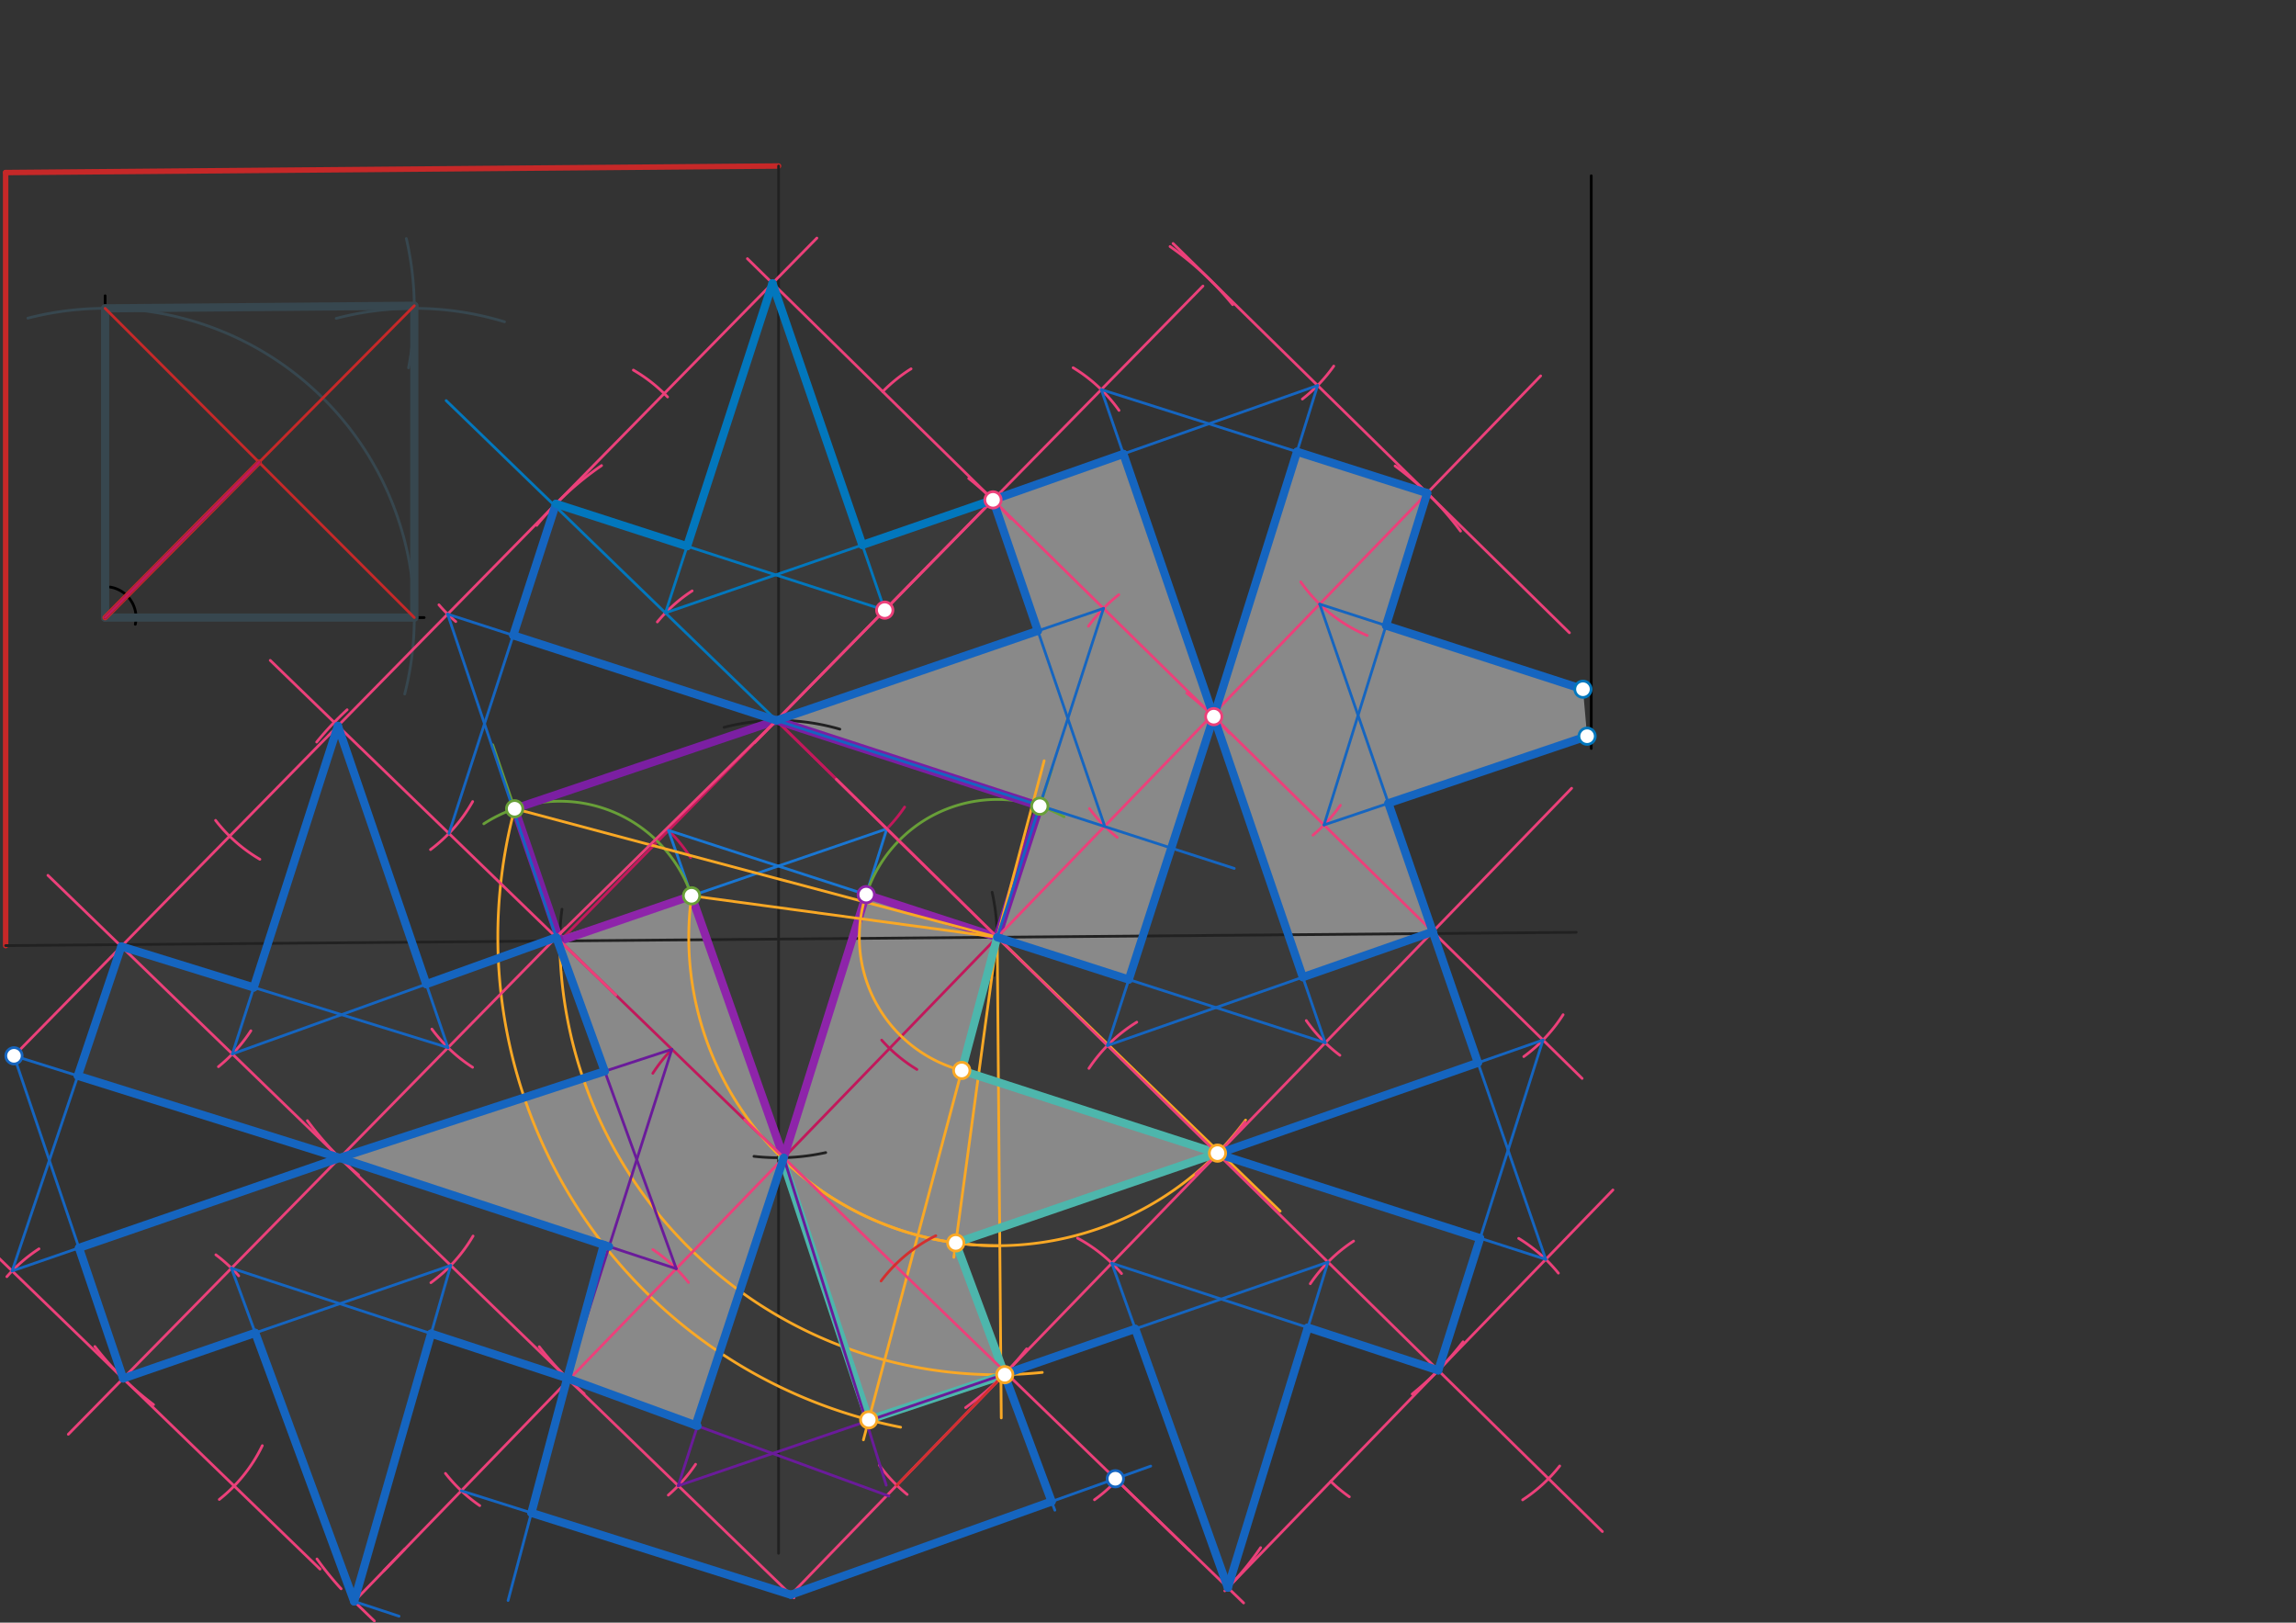 <svg xmlns="http://www.w3.org/2000/svg" class="svg--816" height="100%" preserveAspectRatio="xMidYMid meet" viewBox="0 0 842 595" width="100%"><rect x="0" y="0" width="842" height="595" fill="#333333" stroke="none"/><defs><marker id="marker-arrow" markerHeight="16" markerUnits="userSpaceOnUse" markerWidth="24" orient="auto-start-reverse" refX="24" refY="4" viewBox="0 0 24 8"><path d="M 0 0 L 24 4 L 0 8 z" stroke="inherit"></path></marker></defs><g class="aux-layer--949"></g><g class="main-layer--75a"><g class="element--733"><g fill="#424242" opacity="0.5"><path d="M 188.729 296.553 L 284.744 264.165 L 381.313 295.621 L 365.698 343.661 L 317.657 328.046 L 287.431 424.495 L 253.606 328.47 L 205.271 344.794 L 188.729 296.553 Z" stroke="none"></path></g></g><g class="element--733"><g fill="#E0E0E0" opacity="0.5"><path d="M 286.784 424.704 L 317.657 328.046 L 365.698 343.661 L 352.692 392.519 L 446.366 422.876 L 350.506 455.753 L 368.471 504.068 L 318.59 520.63 L 286.784 424.704 Z" stroke="none"></path></g></g><g class="element--733"><g fill="#E0E0E0" opacity="0.5"><path d="M 203.997 343.71 L 253.606 328.47 L 287.431 424.495 L 255.086 522.613 L 208.014 505.368 L 221.432 456.464 L 124.581 424.583 L 221.779 392.803 L 203.997 343.71 Z" stroke="none"></path></g></g><g class="element--733"><g fill="#E0E0E0" opacity="0.5"><path d="M 284.744 264.165 L 380.603 231.327 L 364.16 183.292 L 411.979 166.441 L 445.113 262.79 L 413.952 359.184 L 365.698 343.661 L 381.305 295.38 L 284.744 264.165 Z" stroke="none"></path></g></g><g class="element--733"><g fill="#E0E0E0" opacity="0.5"><path d="M 445.113 262.79 L 475.649 165.645 L 523.387 180.801 L 508.284 229.378 L 580.513 252.727 L 582.032 269.951 L 509.16 294.532 L 525.417 341.645 L 477.773 358.311 L 445.113 262.79 Z" stroke="none"></path></g></g><g class="element--733"><g fill="#424242" opacity="0.5"><path d="M 283.287 103.876 L 251.969 200.297 L 203.871 184.749 L 203.871 184.749 L 188.215 232.961 L 284.744 264.165 L 380.603 231.327 L 364.16 183.292 L 316.242 199.826 L 283.287 103.876 Z" stroke="none"></path></g></g><g class="element--733"><g fill="#424242" opacity="0.5"><path d="M 445.113 262.79 L 413.952 359.184 L 365.698 343.661 L 352.692 392.519 L 446.571 423.077 L 541.997 389.698 L 525.417 341.645 L 477.773 358.311 L 445.113 262.79 Z" stroke="none"></path></g></g><g class="element--733"><g fill="#424242" opacity="0.5"><path d="M 123.915 266.171 L 156.323 360.87 L 203.997 343.71 L 221.779 392.803 L 124.581 424.583 L 28.533 394.481 L 44.499 347.044 L 93.059 362.084 L 123.915 266.171 Z" stroke="none"></path></g></g><g class="element--733"><g fill="#424242" opacity="0.5"><path d="M 28.96 457.576 L 124.581 424.583 L 221.432 456.464 L 208.014 505.368 L 158.106 489.015 L 129.877 587.214 L 93.609 488.74 L 45.164 505.456 L 28.96 457.576 Z" stroke="none"></path></g></g><g class="element--733"><g fill="#424242" opacity="0.5"><path d="M 350.506 455.753 L 446.571 423.077 L 350.506 455.753 Z" stroke="none"></path></g></g><g class="element--733"><g fill="#424242" opacity="0.5"><path d="M 368.304 503.911 L 350.506 455.753 L 446.571 423.077 L 542.807 454.038 L 527.444 502.493 L 479.622 486.796 L 450.283 582.192 L 416.337 487.269 L 368.304 503.911 Z" stroke="none"></path></g></g><g class="element--733"><g fill="#424242" opacity="0.5"><path d="M 287.431 424.495 L 255.086 522.613 L 208.014 505.368 L 194.871 554.744 L 290.016 584.765 L 385.657 550.583 L 368.304 503.911 L 317.687 521.215 L 287.431 424.495 Z" stroke="none"></path></g></g><g class="element--733"><line stroke="#000000" stroke-dasharray="none" stroke-linecap="round" stroke-width="1" x1="583.551" x2="583.551" y1="274.455" y2="64.455"></line></g><g class="element--733"><line stroke="#000000" stroke-dasharray="none" stroke-linecap="round" stroke-width="1" x1="37.551" x2="155.551" y1="226.455" y2="226.455"></line></g><g class="element--733"><line stroke="#000000" stroke-dasharray="none" stroke-linecap="round" stroke-width="1" x1="38.551" x2="38.551" y1="211.455" y2="226.455"></line></g><g class="element--733"><line stroke="#000000" stroke-dasharray="none" stroke-linecap="round" stroke-width="1" x1="38.551" x2="38.551" y1="226.455" y2="108.455"></line></g><g class="element--733"><path d="M 49.62 228.914 A 11.339 11.339 0 0 0 40.366 215.262" fill="none" stroke="#000000" stroke-dasharray="none" stroke-linecap="round" stroke-width="1"></path></g><g class="element--733"><path d="M 148.417 254.488 A 113.386 113.386 0 0 0 10.22 116.665" fill="none" stroke="#37474F" stroke-dasharray="none" stroke-linecap="round" stroke-width="1"></path></g><g class="element--733"><path d="M 185.012 118 A 113.386 113.386 0 0 0 123.302 116.744" fill="none" stroke="#37474F" stroke-dasharray="none" stroke-linecap="round" stroke-width="1"></path></g><g class="element--733"><path d="M 149.823 134.861 A 113.386 113.386 0 0 0 149.008 87.464" fill="none" stroke="#37474F" stroke-dasharray="none" stroke-linecap="round" stroke-width="1"></path></g><g class="element--733"><line stroke="#37474F" stroke-dasharray="none" stroke-linecap="round" stroke-width="3" x1="38.551" x2="151.937" y1="226.455" y2="226.455"></line></g><g class="element--733"><line stroke="#37474F" stroke-dasharray="none" stroke-linecap="round" stroke-width="3" x1="151.937" x2="151.933" y1="226.455" y2="112.108"></line></g><g class="element--733"><line stroke="#37474F" stroke-dasharray="none" stroke-linecap="round" stroke-width="3" x1="151.933" x2="38.551" y1="112.11" y2="113.069"></line></g><g class="element--733"><line stroke="#37474F" stroke-dasharray="none" stroke-linecap="round" stroke-width="3" x1="38.551" x2="38.551" y1="113.069" y2="226.455"></line></g><g class="element--733"><line stroke="#C62828" stroke-dasharray="none" stroke-linecap="round" stroke-width="1" x1="38.551" x2="151.933" y1="226.455" y2="112.11"></line></g><g class="element--733"><line stroke="#C62828" stroke-dasharray="none" stroke-linecap="round" stroke-width="1" x1="38.551" x2="151.937" y1="113.069" y2="226.455"></line></g><g class="element--733"><line stroke="#C62828" stroke-dasharray="none" stroke-linecap="round" stroke-width="2" x1="38.551" x2="95.004" y1="226.455" y2="169.522"></line></g><g class="element--733"><line stroke="#C62828" stroke-dasharray="none" stroke-linecap="round" stroke-width="2" x1="2.068" x2="285.523" y1="63.273" y2="60.875"></line></g><g class="element--733"><line stroke="#C62828" stroke-dasharray="none" stroke-linecap="round" stroke-width="2" x1="2.068" x2="2.068" y1="63.273" y2="346.737"></line></g><g class="element--733"><line stroke="#212121" stroke-dasharray="none" stroke-linecap="round" stroke-width="1" x1="285.523" x2="285.523" y1="60.875" y2="569.576"></line></g><g class="element--733"><line stroke="#212121" stroke-dasharray="none" stroke-linecap="round" stroke-width="1" x1="2.068" x2="578.034" y1="346.737" y2="341.865"></line></g><g class="element--733"><line stroke="#212121" stroke-dasharray="none" stroke-linecap="round" stroke-width="1" x1="38.551" x2="95.004" y1="226.455" y2="169.522"></line></g><g class="element--733"><path d="M 364.578 357.707 A 80.178 80.178 0 0 0 363.842 327.176" fill="none" stroke="#212121" stroke-dasharray="none" stroke-linecap="round" stroke-width="1"></path></g><g class="element--733"><path d="M 307.985 267.372 A 80.178 80.178 0 0 0 265.536 266.692" fill="none" stroke="#212121" stroke-dasharray="none" stroke-linecap="round" stroke-width="1"></path></g><g class="element--733"><path d="M 206.096 333.392 A 80.178 80.178 0 0 0 206.145 355.641" fill="none" stroke="#212121" stroke-dasharray="none" stroke-linecap="round" stroke-width="1"></path></g><g class="element--733"><path d="M 276.501 424.008 A 80.178 80.178 0 0 0 302.81 422.632" fill="none" stroke="#212121" stroke-dasharray="none" stroke-linecap="round" stroke-width="1"></path></g><g class="element--733"><line stroke="#C2185B" stroke-dasharray="none" stroke-linecap="round" stroke-width="1" x1="205.348" x2="284.963" y1="345.018" y2="263.942"></line></g><g class="element--733"><line stroke="#C2185B" stroke-dasharray="none" stroke-linecap="round" stroke-width="1" x1="284.744" x2="365.698" y1="264.165" y2="343.661"></line></g><g class="element--733"><line stroke="#C2185B" stroke-dasharray="none" stroke-linecap="round" stroke-width="1" x1="287.431" x2="365.698" y1="424.495" y2="343.661"></line></g><g class="element--733"><line stroke="#C2185B" stroke-dasharray="none" stroke-linecap="round" stroke-width="1" x1="287.431" x2="205.348" y1="424.495" y2="345.018"></line></g><g class="element--733"><line stroke="#C2185B" stroke-dasharray="none" stroke-linecap="round" stroke-width="1" x1="38.551" x2="95.004" y1="226.455" y2="169.522"></line></g><g class="element--733"><line stroke="#C2185B" stroke-dasharray="none" stroke-linecap="round" stroke-width="1" x1="284.744" x2="365.698" y1="264.165" y2="343.661"></line></g><g class="element--733"><path d="M 331.743 295.935 A 56.73 56.73 0 0 1 325.22 303.913" fill="none" stroke="#C2185B" stroke-dasharray="none" stroke-linecap="round" stroke-width="1"></path></g><g class="element--733"><path d="M 323.336 381.393 A 56.73 56.73 0 0 0 336.251 392.15" fill="none" stroke="#C2185B" stroke-dasharray="none" stroke-linecap="round" stroke-width="1"></path></g><g class="element--733"><path d="M 246.389 384.756 A 57.128 57.128 0 0 0 239.405 393.557" fill="none" stroke="#C2185B" stroke-dasharray="none" stroke-linecap="round" stroke-width="1"></path></g><g class="element--733"><path d="M 245.155 304.48 A 56.815 56.815 0 0 1 253.247 314.463" fill="none" stroke="#C2185B" stroke-dasharray="none" stroke-linecap="round" stroke-width="1"></path></g><g class="element--733"><line stroke="#1976D2" stroke-dasharray="none" stroke-linecap="round" stroke-width="1" x1="205.348" x2="325.22" y1="345.018" y2="303.913"></line></g><g class="element--733"><line stroke="#1976D2" stroke-dasharray="none" stroke-linecap="round" stroke-width="1" x1="365.698" x2="245.155" y1="343.661" y2="304.48"></line></g><g class="element--733"><line stroke="#1976D2" stroke-dasharray="none" stroke-linecap="round" stroke-width="1" x1="245.155" x2="287.431" y1="304.48" y2="424.495"></line></g><g class="element--733"><line stroke="#1976D2" stroke-dasharray="none" stroke-linecap="round" stroke-width="1" x1="325.22" x2="287.431" y1="303.913" y2="424.495"></line></g><g class="element--733"><line stroke="#8E24AA" stroke-dasharray="none" stroke-linecap="round" stroke-width="3" x1="287.431" x2="317.657" y1="424.495" y2="328.046"></line></g><g class="element--733"><line stroke="#8E24AA" stroke-dasharray="none" stroke-linecap="round" stroke-width="3" x1="317.657" x2="365.698" y1="328.046" y2="343.661"></line></g><g class="element--733"><line stroke="#8E24AA" stroke-dasharray="none" stroke-linecap="round" stroke-width="3" x1="287.431" x2="253.606" y1="424.495" y2="328.47"></line></g><g class="element--733"><line stroke="#8E24AA" stroke-dasharray="none" stroke-linecap="round" stroke-width="3" x1="253.606" x2="205.348" y1="328.47" y2="345.018"></line></g><g class="element--733"><line stroke="#689F38" stroke-dasharray="none" stroke-linecap="round" stroke-width="1" x1="365.698" x2="385.862" y1="343.661" y2="281.625"></line></g><g class="element--733"><path d="M 317.657 328.046 A 50.515 50.515 0 0 1 390.217 299.496" fill="none" stroke="#689F38" stroke-dasharray="none" stroke-linecap="round" stroke-width="1"></path></g><g class="element--733"><line stroke="#689F38" stroke-dasharray="none" stroke-linecap="round" stroke-width="1" x1="205.348" x2="180.683" y1="345.018" y2="273.088"></line></g><g class="element--733"><path d="M 253.606 328.47 A 51.017 51.017 0 0 0 177.424 302.07" fill="none" stroke="#689F38" stroke-dasharray="none" stroke-linecap="round" stroke-width="1"></path></g><g class="element--733"><line stroke="#7B1FA2" stroke-dasharray="none" stroke-linecap="round" stroke-width="3" x1="365.698" x2="381.313" y1="343.661" y2="295.621"></line></g><g class="element--733"><line stroke="#7B1FA2" stroke-dasharray="none" stroke-linecap="round" stroke-width="3" x1="381.313" x2="284.744" y1="295.621" y2="264.165"></line></g><g class="element--733"><line stroke="#7B1FA2" stroke-dasharray="none" stroke-linecap="round" stroke-width="3" x1="284.744" x2="188.729" y1="264.165" y2="296.553"></line></g><g class="element--733"><line stroke="#7B1FA2" stroke-dasharray="none" stroke-linecap="round" stroke-width="3" x1="188.729" x2="205.277" y1="296.553" y2="344.812"></line></g><g class="element--733"><line stroke="#F9A825" stroke-dasharray="none" stroke-linecap="round" stroke-width="1" x1="365.698" x2="188.729" y1="343.661" y2="296.553"></line></g><g class="element--733"><line stroke="#F9A825" stroke-dasharray="none" stroke-linecap="round" stroke-width="1" x1="365.698" x2="316.634" y1="343.661" y2="527.978"></line></g><g class="element--733"><path d="M 188.729 296.553 A 183.131 183.131 0 0 0 330.274 523.334" fill="none" stroke="#F9A825" stroke-dasharray="none" stroke-linecap="round" stroke-width="1"></path></g><g class="element--733"><line stroke="#F9A825" stroke-dasharray="none" stroke-linecap="round" stroke-width="1" x1="365.698" x2="367.189" y1="343.661" y2="519.937"></line></g><g class="element--733"><path d="M 205.271 344.794 A 160.431 160.431 0 0 0 382.224 503.239" fill="none" stroke="#F9A825" stroke-dasharray="none" stroke-linecap="round" stroke-width="1"></path></g><g class="element--733"><line stroke="#F9A825" stroke-dasharray="none" stroke-linecap="round" stroke-width="1" x1="253.606" x2="365.698" y1="328.47" y2="343.661"></line></g><g class="element--733"><line stroke="#F9A825" stroke-dasharray="none" stroke-linecap="round" stroke-width="1" x1="365.698" x2="349.791" y1="343.661" y2="461.03"></line></g><g class="element--733"><path d="M 253.606 328.47 A 113.117 113.117 0 0 0 366.655 456.774" fill="none" stroke="#F9A825" stroke-dasharray="none" stroke-linecap="round" stroke-width="1"></path></g><g class="element--733"><line stroke="#F9A825" stroke-dasharray="none" stroke-linecap="round" stroke-width="1" x1="365.698" x2="469.467" y1="343.661" y2="444.135"></line></g><g class="element--733"><path d="M 286.784 424.704 A 113.117 113.117 0 0 0 456.8 410.712" fill="none" stroke="#F9A825" stroke-dasharray="none" stroke-linecap="round" stroke-width="1"></path></g><g class="element--733"><line stroke="#F9A825" stroke-dasharray="none" stroke-linecap="round" stroke-width="1" x1="365.698" x2="382.924" y1="343.661" y2="278.947"></line></g><g class="element--733"><path d="M 316.839 330.655 A 50.56 50.56 0 0 0 358.908 393.763" fill="none" stroke="#F9A825" stroke-dasharray="none" stroke-linecap="round" stroke-width="1"></path></g><g class="element--733"><line stroke="#4DB6AC" stroke-dasharray="none" stroke-linecap="round" stroke-width="3" x1="286.784" x2="318.59" y1="424.704" y2="520.63"></line></g><g class="element--733"><line stroke="#4DB6AC" stroke-dasharray="none" stroke-linecap="round" stroke-width="3" x1="318.59" x2="368.471" y1="520.63" y2="504.068"></line></g><g class="element--733"><line stroke="#4DB6AC" stroke-dasharray="none" stroke-linecap="round" stroke-width="3" x1="368.471" x2="350.506" y1="504.068" y2="455.753"></line></g><g class="element--733"><line stroke="#4DB6AC" stroke-dasharray="none" stroke-linecap="round" stroke-width="3" x1="350.506" x2="446.487" y1="455.753" y2="422.835"></line></g><g class="element--733"><line stroke="#4DB6AC" stroke-dasharray="none" stroke-linecap="round" stroke-width="3" x1="446.366" x2="352.692" y1="422.876" y2="392.519"></line></g><g class="element--733"><line stroke="#4DB6AC" stroke-dasharray="none" stroke-linecap="round" stroke-width="3" x1="352.692" x2="365.698" y1="392.519" y2="343.661"></line></g><g class="element--733"><line stroke="#0277BD" stroke-dasharray="none" stroke-linecap="round" stroke-width="1" x1="284.744" x2="163.62" y1="264.165" y2="146.888"></line></g><g class="element--733"><line stroke="#EC407A" stroke-dasharray="none" stroke-linecap="round" stroke-width="1" x1="306.688" x2="587.626" y1="285.714" y2="561.592"></line></g><g class="element--733"><line stroke="#EC407A" stroke-dasharray="none" stroke-linecap="round" stroke-width="1" x1="273.078" x2="436.305" y1="410.598" y2="568.643"></line></g><g class="element--733"><line stroke="#EC407A" stroke-dasharray="none" stroke-linecap="round" stroke-width="1" x1="225.868" x2="99.103" y1="364.887" y2="242.146"></line></g><g class="element--733"><line stroke="#EC407A" stroke-dasharray="none" stroke-linecap="round" stroke-width="1" x1="276.786" x2="441.15" y1="272.269" y2="104.89"></line></g><g class="element--733"><line stroke="#EC407A" stroke-dasharray="none" stroke-linecap="round" stroke-width="1" x1="207.402" x2="25.053" y1="340.242" y2="525.936"></line></g><g class="element--733"><line stroke="#EC407A" stroke-dasharray="none" stroke-linecap="round" stroke-width="1" x1="287.431" x2="140.826" y1="424.495" y2="575.907"></line></g><g class="element--733"><line stroke="#EC407A" stroke-dasharray="none" stroke-linecap="round" stroke-width="1" x1="365.698" x2="564.996" y1="343.661" y2="137.828"></line></g><g class="element--733"><line stroke="#EC407A" stroke-dasharray="none" stroke-linecap="round" stroke-width="1" x1="203.997" x2="284.744" y1="343.71" y2="264.165"></line></g><g class="element--733"><path d="M 355.263 175.428 A 113.346 113.346 0 0 1 370.65 190.223" fill="none" stroke="#EC407A" stroke-dasharray="none" stroke-linecap="round" stroke-width="1"></path></g><g class="element--733"><path d="M 435.245 254.16 A 113.346 113.346 0 0 1 450.789 268.782" fill="none" stroke="#EC407A" stroke-dasharray="none" stroke-linecap="round" stroke-width="1"></path></g><g class="element--733"><path d="M 429.097 90.392 A 113.346 113.346 0 0 1 452.047 111.716" fill="none" stroke="#EC407A" stroke-dasharray="none" stroke-linecap="round" stroke-width="1"></path></g><g class="element--733"><path d="M 511.62 170.864 A 113.346 113.346 0 0 1 535.613 194.752" fill="none" stroke="#EC407A" stroke-dasharray="none" stroke-linecap="round" stroke-width="1"></path></g><g class="element--733"><path d="M 112.725 410.917 A 113.346 113.346 0 0 0 131.476 430.819" fill="none" stroke="#EC407A" stroke-dasharray="none" stroke-linecap="round" stroke-width="1"></path></g><g class="element--733"><path d="M 34.782 493.746 A 113.346 113.346 0 0 0 56.299 515.053" fill="none" stroke="#EC407A" stroke-dasharray="none" stroke-linecap="round" stroke-width="1"></path></g><g class="element--733"><path d="M 197.755 493.818 A 113.346 113.346 0 0 0 214.193 511.003" fill="none" stroke="#EC407A" stroke-dasharray="none" stroke-linecap="round" stroke-width="1"></path></g><g class="element--733"><path d="M 116.239 571.647 A 113.346 113.346 0 0 0 125.092 582.581" fill="none" stroke="#EC407A" stroke-dasharray="none" stroke-linecap="round" stroke-width="1"></path></g><g class="element--733"><path d="M 220.601 170.714 A 113.346 113.346 0 0 0 196.812 192.643" fill="none" stroke="#EC407A" stroke-dasharray="none" stroke-linecap="round" stroke-width="1"></path></g><g class="element--733"><path d="M 127.302 260.252 A 113.346 113.346 0 0 0 116.136 272.101" fill="none" stroke="#EC407A" stroke-dasharray="none" stroke-linecap="round" stroke-width="1"></path></g><g class="element--733"><path d="M 456.543 411.443 A 113.346 113.346 0 0 1 438.566 430.481" fill="none" stroke="#EC407A" stroke-dasharray="none" stroke-linecap="round" stroke-width="1"></path></g><g class="element--733"><path d="M 376.492 494.605 A 113.346 113.346 0 0 1 354.115 516.149" fill="none" stroke="#EC407A" stroke-dasharray="none" stroke-linecap="round" stroke-width="1"></path></g><g class="element--733"><path d="M 536.545 492.011 A 113.346 113.346 0 0 1 517.896 511.169" fill="none" stroke="#EC407A" stroke-dasharray="none" stroke-linecap="round" stroke-width="1"></path></g><g class="element--733"><path d="M 462.306 567.49 A 113.346 113.346 0 0 1 449.159 583.337" fill="none" stroke="#EC407A" stroke-dasharray="none" stroke-linecap="round" stroke-width="1"></path></g><g class="element--733"><line stroke="#EC407A" stroke-dasharray="none" stroke-linecap="round" stroke-width="1" x1="410.592" x2="456.065" y1="543.745" y2="587.775"></line></g><g class="element--733"><line stroke="#EC407A" stroke-dasharray="none" stroke-linecap="round" stroke-width="1" x1="364.16" x2="580.206" y1="183.292" y2="395.447"></line></g><g class="element--733"><line stroke="#EC407A" stroke-dasharray="none" stroke-linecap="round" stroke-width="1" x1="364.16" x2="274.086" y1="183.292" y2="94.842"></line></g><g class="element--733"><line stroke="#EC407A" stroke-dasharray="none" stroke-linecap="round" stroke-width="1" x1="523.387" x2="430.188" y1="180.801" y2="89.28"></line></g><g class="element--733"><line stroke="#EC407A" stroke-dasharray="none" stroke-linecap="round" stroke-width="1" x1="523.387" x2="575.547" y1="180.801" y2="232.021"></line></g><g class="element--733"><line stroke="#EC407A" stroke-dasharray="none" stroke-linecap="round" stroke-width="1" x1="124.581" x2="17.573" y1="424.583" y2="320.972"></line></g><g class="element--733"><line stroke="#EC407A" stroke-dasharray="none" stroke-linecap="round" stroke-width="1" x1="124.581" x2="291.18" y1="424.583" y2="585.892"></line></g><g class="element--733"><line stroke="#EC407A" stroke-dasharray="none" stroke-linecap="round" stroke-width="1" x1="45.164" x2="-0.318" y1="505.456" y2="461.417"></line></g><g class="element--733"><line stroke="#EC407A" stroke-dasharray="none" stroke-linecap="round" stroke-width="1" x1="45.164" x2="117.37" y1="505.456" y2="575.368"></line></g><g class="element--733"><line stroke="#EC407A" stroke-dasharray="none" stroke-linecap="round" stroke-width="1" x1="446.571" x2="576.354" y1="423.077" y2="289.038"></line></g><g class="element--733"><line stroke="#EC407A" stroke-dasharray="none" stroke-linecap="round" stroke-width="1" x1="446.571" x2="290.016" y1="423.077" y2="584.765"></line></g><g class="element--733"><line stroke="#EC407A" stroke-dasharray="none" stroke-linecap="round" stroke-width="1" x1="527.444" x2="591.499" y1="502.493" y2="436.337"></line></g><g class="element--733"><line stroke="#EC407A" stroke-dasharray="none" stroke-linecap="round" stroke-width="1" x1="527.444" x2="450.287" y1="502.493" y2="582.18"></line></g><g class="element--733"><line stroke="#EC407A" stroke-dasharray="none" stroke-linecap="round" stroke-width="1" x1="148.504" x2="129.877" y1="567.977" y2="587.214"></line></g><g class="element--733"><line stroke="#EC407A" stroke-dasharray="none" stroke-linecap="round" stroke-width="1" x1="129.877" x2="137.295" y1="587.214" y2="594.396"></line></g><g class="element--733"><line stroke="#EC407A" stroke-dasharray="none" stroke-linecap="round" stroke-width="1" x1="203.871" x2="299.572" y1="184.749" y2="87.292"></line></g><g class="element--733"><line stroke="#EC407A" stroke-dasharray="none" stroke-linecap="round" stroke-width="1" x1="203.871" x2="3.644" y1="184.749" y2="388.649"></line></g><g class="element--733"><line stroke="#EC407A" stroke-dasharray="none" stroke-linecap="round" stroke-width="1" x1="284.744" x2="364.16" y1="264.165" y2="183.292"></line></g><g class="element--733"><path d="M 393.546 134.834 A 56.673 56.673 0 0 1 410.369 150.482" fill="none" stroke="#EC407A" stroke-dasharray="none" stroke-linecap="round" stroke-width="1"></path></g><g class="element--733"><path d="M 489.119 134.241 A 56.673 56.673 0 0 1 477.614 146.326" fill="none" stroke="#EC407A" stroke-dasharray="none" stroke-linecap="round" stroke-width="1"></path></g><g class="element--733"><path d="M 501.385 233.029 A 56.673 56.673 0 0 1 477.014 213.38" fill="none" stroke="#EC407A" stroke-dasharray="none" stroke-linecap="round" stroke-width="1"></path></g><g class="element--733"><path d="M 410.305 218.065 A 56.673 56.673 0 0 0 399.16 229.621" fill="none" stroke="#EC407A" stroke-dasharray="none" stroke-linecap="round" stroke-width="1"></path></g><g class="element--733"><path d="M 399.545 296.483 A 56.673 56.673 0 0 0 409.701 307.035" fill="none" stroke="#EC407A" stroke-dasharray="none" stroke-linecap="round" stroke-width="1"></path></g><g class="element--733"><path d="M 491.548 295.28 A 56.673 56.673 0 0 1 481.504 306.235" fill="none" stroke="#EC407A" stroke-dasharray="none" stroke-linecap="round" stroke-width="1"></path></g><g class="element--733"><path d="M 491.37 386.951 A 56.673 56.673 0 0 1 479.044 374.224" fill="none" stroke="#EC407A" stroke-dasharray="none" stroke-linecap="round" stroke-width="1"></path></g><g class="element--733"><path d="M 573.23 372.072 A 56.673 56.673 0 0 1 558.812 387.434" fill="none" stroke="#EC407A" stroke-dasharray="none" stroke-linecap="round" stroke-width="1"></path></g><g class="element--733"><path d="M 556.937 454.099 A 56.673 56.673 0 0 1 571.493 466.835" fill="none" stroke="#EC407A" stroke-dasharray="none" stroke-linecap="round" stroke-width="1"></path></g><g class="element--733"><path d="M 496.39 455.085 A 56.673 56.673 0 0 0 480.516 470.719" fill="none" stroke="#EC407A" stroke-dasharray="none" stroke-linecap="round" stroke-width="1"></path></g><g class="element--733"><path d="M 488.021 543.208 A 56.673 56.673 0 0 0 494.831 548.843" fill="none" stroke="#EC407A" stroke-dasharray="none" stroke-linecap="round" stroke-width="1"></path></g><g class="element--733"><path d="M 571.976 537.546 A 56.673 56.673 0 0 1 558.387 549.973" fill="none" stroke="#EC407A" stroke-dasharray="none" stroke-linecap="round" stroke-width="1"></path></g><g class="element--733"><path d="M 411.303 466.994 A 56.673 56.673 0 0 0 395.168 454.009" fill="none" stroke="#EC407A" stroke-dasharray="none" stroke-linecap="round" stroke-width="1"></path></g><g class="element--733"><path d="M 409.556 542.77 A 56.673 56.673 0 0 1 401.37 549.937" fill="none" stroke="#EC407A" stroke-dasharray="none" stroke-linecap="round" stroke-width="1"></path></g><g class="element--733"><path d="M 332.683 547.99 A 56.673 56.673 0 0 1 322.489 537.27" fill="none" stroke="#EC407A" stroke-dasharray="none" stroke-linecap="round" stroke-width="1"></path></g><g class="element--733"><path d="M 416.877 374.806 A 56.673 56.673 0 0 0 399.341 391.753" fill="none" stroke="#EC407A" stroke-dasharray="none" stroke-linecap="round" stroke-width="1"></path></g><g class="element--733"><path d="M 253.82 216.672 A 56.673 56.673 0 0 0 241.065 228.054" fill="none" stroke="#EC407A" stroke-dasharray="none" stroke-linecap="round" stroke-width="1"></path></g><g class="element--733"><path d="M 232.273 135.707 A 56.673 56.673 0 0 1 244.811 145.56" fill="none" stroke="#EC407A" stroke-dasharray="none" stroke-linecap="round" stroke-width="1"></path></g><g class="element--733"><path d="M 167.145 227.912 A 56.673 56.673 0 0 1 160.968 221.779" fill="none" stroke="#EC407A" stroke-dasharray="none" stroke-linecap="round" stroke-width="1"></path></g><g class="element--733"><path d="M 157.878 311.54 A 56.673 56.673 0 0 0 173.335 293.912" fill="none" stroke="#EC407A" stroke-dasharray="none" stroke-linecap="round" stroke-width="1"></path></g><g class="element--733"><path d="M 95.297 315.088 A 56.673 56.673 0 0 1 79.06 300.81" fill="none" stroke="#EC407A" stroke-dasharray="none" stroke-linecap="round" stroke-width="1"></path></g><g class="element--733"><path d="M 91.995 377.962 A 56.673 56.673 0 0 1 80.101 391.139" fill="none" stroke="#EC407A" stroke-dasharray="none" stroke-linecap="round" stroke-width="1"></path></g><g class="element--733"><path d="M 252.498 470.253 A 56.673 56.673 0 0 0 239.433 458.201" fill="none" stroke="#EC407A" stroke-dasharray="none" stroke-linecap="round" stroke-width="1"></path></g><g class="element--733"><path d="M 255.088 536.926 A 56.673 56.673 0 0 1 245.087 548.233" fill="none" stroke="#EC407A" stroke-dasharray="none" stroke-linecap="round" stroke-width="1"></path></g><g class="element--733"><path d="M 175.929 552.083 A 56.673 56.673 0 0 1 163.365 540.271" fill="none" stroke="#EC407A" stroke-dasharray="none" stroke-linecap="round" stroke-width="1"></path></g><g class="element--733"><path d="M 173.48 453.231 A 56.673 56.673 0 0 1 158.014 470.343" fill="none" stroke="#EC407A" stroke-dasharray="none" stroke-linecap="round" stroke-width="1"></path></g><g class="element--733"><path d="M 87.539 467.822 A 56.673 56.673 0 0 0 79.165 460.114" fill="none" stroke="#EC407A" stroke-dasharray="none" stroke-linecap="round" stroke-width="1"></path></g><g class="element--733"><path d="M 96.2 530.098 A 56.673 56.673 0 0 1 80.422 549.826" fill="none" stroke="#EC407A" stroke-dasharray="none" stroke-linecap="round" stroke-width="1"></path></g><g class="element--733"><path d="M 14.296 457.927 A 56.673 56.673 0 0 0 2.516 468.133" fill="none" stroke="#EC407A" stroke-dasharray="none" stroke-linecap="round" stroke-width="1"></path></g><g class="element--733"><path d="M 334.111 135.241 A 56.673 56.673 0 0 0 323.723 143.584" fill="none" stroke="#EC407A" stroke-dasharray="none" stroke-linecap="round" stroke-width="1"></path></g><g class="element--733"><path d="M 173.307 391.354 A 56.673 56.673 0 0 1 158.383 377.344" fill="none" stroke="#EC407A" stroke-dasharray="none" stroke-linecap="round" stroke-width="1"></path></g><g class="element--733"><line stroke="#D32F2F" stroke-dasharray="none" stroke-linecap="round" stroke-width="1" x1="368.304" x2="328.881" y1="503.911" y2="544.626"></line></g><g class="element--733"><path d="M 343.173 453.114 A 56.673 56.673 0 0 0 323.11 469.715" fill="none" stroke="#D32F2F" stroke-dasharray="none" stroke-linecap="round" stroke-width="1"></path></g><g class="element--733"><line stroke="#6A1B9A" stroke-dasharray="none" stroke-linecap="round" stroke-width="1" x1="124.581" x2="246.389" y1="424.583" y2="384.756"></line></g><g class="element--733"><line stroke="#6A1B9A" stroke-dasharray="none" stroke-linecap="round" stroke-width="1" x1="124.581" x2="248.006" y1="424.583" y2="465.212"></line></g><g class="element--733"><line stroke="#6A1B9A" stroke-dasharray="none" stroke-linecap="round" stroke-width="1" x1="203.997" x2="248.006" y1="343.71" y2="465.212"></line></g><g class="element--733"><line stroke="#6A1B9A" stroke-dasharray="none" stroke-linecap="round" stroke-width="1" x1="208.014" x2="246.389" y1="505.368" y2="384.756"></line></g><g class="element--733"><line stroke="#6A1B9A" stroke-dasharray="none" stroke-linecap="round" stroke-width="1" x1="287.431" x2="248.73" y1="424.495" y2="544.79"></line></g><g class="element--733"><line stroke="#6A1B9A" stroke-dasharray="none" stroke-linecap="round" stroke-width="1" x1="287.431" x2="325" y1="424.495" y2="544.594"></line></g><g class="element--733"><line stroke="#6A1B9A" stroke-dasharray="none" stroke-linecap="round" stroke-width="1" x1="208.014" x2="326" y1="505.368" y2="548.594"></line></g><g class="element--733"><line stroke="#6A1B9A" stroke-dasharray="none" stroke-linecap="round" stroke-width="1" x1="368.304" x2="248.73" y1="503.911" y2="544.79"></line></g><g class="element--733"><line stroke="#1565C0" stroke-dasharray="none" stroke-linecap="round" stroke-width="3" x1="124.581" x2="221.779" y1="424.583" y2="392.803"></line></g><g class="element--733"><line stroke="#1565C0" stroke-dasharray="none" stroke-linecap="round" stroke-width="3" x1="221.779" x2="203.997" y1="392.803" y2="343.71"></line></g><g class="element--733"><line stroke="#1565C0" stroke-dasharray="none" stroke-linecap="round" stroke-width="3" x1="124.581" x2="223.371" y1="424.583" y2="457.102"></line></g><g class="element--733"><line stroke="#1565C0" stroke-dasharray="none" stroke-linecap="round" stroke-width="3" x1="221.432" x2="208.014" y1="456.464" y2="505.368"></line></g><g class="element--733"><line stroke="#1565C0" stroke-dasharray="none" stroke-linecap="round" stroke-width="3" x1="208.014" x2="255.782" y1="505.368" y2="522.868"></line></g><g class="element--733"><line stroke="#1565C0" stroke-dasharray="none" stroke-linecap="round" stroke-width="3" x1="255.086" x2="287.431" y1="522.613" y2="424.495"></line></g><g class="element--733"><line stroke="#1565C0" stroke-dasharray="none" stroke-linecap="round" stroke-width="1" x1="124.581" x2="5.122" y1="424.583" y2="387.144"></line></g><g class="element--733"><line stroke="#1565C0" stroke-dasharray="none" stroke-linecap="round" stroke-width="1" x1="124.581" x2="4.449" y1="424.583" y2="466.033"></line></g><g class="element--733"><line stroke="#1565C0" stroke-dasharray="none" stroke-linecap="round" stroke-width="1" x1="44.499" x2="4.449" y1="347.044" y2="466.033"></line></g><g class="element--733"><line stroke="#1565C0" stroke-dasharray="none" stroke-linecap="round" stroke-width="1" x1="45.164" x2="5.122" y1="505.456" y2="387.144"></line></g><g class="element--733"><line stroke="#1565C0" stroke-dasharray="none" stroke-linecap="round" stroke-width="3" x1="124.581" x2="28.533" y1="424.583" y2="394.481"></line></g><g class="element--733"><line stroke="#1565C0" stroke-dasharray="none" stroke-linecap="round" stroke-width="3" x1="28.533" x2="44.499" y1="394.481" y2="347.044"></line></g><g class="element--733"><line stroke="#1565C0" stroke-dasharray="none" stroke-linecap="round" stroke-width="3" x1="124.581" x2="28.96" y1="424.583" y2="457.576"></line></g><g class="element--733"><line stroke="#1565C0" stroke-dasharray="none" stroke-linecap="round" stroke-width="3" x1="28.96" x2="45.164" y1="457.576" y2="505.456"></line></g><g class="element--733"><line stroke="#1565C0" stroke-dasharray="none" stroke-linecap="round" stroke-width="1" x1="129.877" x2="84.873" y1="587.214" y2="465.019"></line></g><g class="element--733"><line stroke="#1565C0" stroke-dasharray="none" stroke-linecap="round" stroke-width="1" x1="129.877" x2="165.296" y1="587.214" y2="464.005"></line></g><g class="element--733"><line stroke="#1565C0" stroke-dasharray="none" stroke-linecap="round" stroke-width="1" x1="45.164" x2="165.296" y1="505.456" y2="464.005"></line></g><g class="element--733"><line stroke="#1565C0" stroke-dasharray="none" stroke-linecap="round" stroke-width="1" x1="208.014" x2="84.873" y1="505.368" y2="465.019"></line></g><g class="element--733"><line stroke="#1565C0" stroke-dasharray="none" stroke-linecap="round" stroke-width="3" x1="129.877" x2="93.609" y1="587.214" y2="488.74"></line></g><g class="element--733"><line stroke="#1565C0" stroke-dasharray="none" stroke-linecap="round" stroke-width="3" x1="93.609" x2="45.164" y1="488.74" y2="505.456"></line></g><g class="element--733"><line stroke="#1565C0" stroke-dasharray="none" stroke-linecap="round" stroke-width="3" x1="129.877" x2="158.106" y1="587.214" y2="489.015"></line></g><g class="element--733"><line stroke="#1565C0" stroke-dasharray="none" stroke-linecap="round" stroke-width="3" x1="158.106" x2="208.014" y1="489.015" y2="505.368"></line></g><g class="element--733"><line stroke="#1565C0" stroke-dasharray="none" stroke-linecap="round" stroke-width="1" x1="123.915" x2="85.214" y1="266.171" y2="386.466"></line></g><g class="element--733"><line stroke="#1565C0" stroke-dasharray="none" stroke-linecap="round" stroke-width="1" x1="123.915" x2="164.289" y1="266.171" y2="384.146"></line></g><g class="element--733"><line stroke="#1565C0" stroke-dasharray="none" stroke-linecap="round" stroke-width="1" x1="44.499" x2="164.289" y1="347.044" y2="384.146"></line></g><g class="element--733"><line stroke="#1565C0" stroke-dasharray="none" stroke-linecap="round" stroke-width="1" x1="203.997" x2="85.214" y1="343.71" y2="386.466"></line></g><g class="element--733"><line stroke="#1565C0" stroke-dasharray="none" stroke-linecap="round" stroke-width="3" x1="123.915" x2="93.059" y1="266.171" y2="362.084"></line></g><g class="element--733"><line stroke="#1565C0" stroke-dasharray="none" stroke-linecap="round" stroke-width="3" x1="93.059" x2="44.499" y1="362.084" y2="347.044"></line></g><g class="element--733"><line stroke="#1565C0" stroke-dasharray="none" stroke-linecap="round" stroke-width="3" x1="123.915" x2="156.323" y1="266.171" y2="360.87"></line></g><g class="element--733"><line stroke="#1565C0" stroke-dasharray="none" stroke-linecap="round" stroke-width="3" x1="156.323" x2="203.997" y1="360.87" y2="343.71"></line></g><g class="element--733"><line stroke="#1565C0" stroke-dasharray="none" stroke-linecap="round" stroke-width="1" x1="446.571" x2="565.854" y1="423.077" y2="381.353"></line></g><g class="element--733"><line stroke="#1565C0" stroke-dasharray="none" stroke-linecap="round" stroke-width="1" x1="446.571" x2="566.866" y1="423.077" y2="461.778"></line></g><g class="element--733"><line stroke="#1565C0" stroke-dasharray="none" stroke-linecap="round" stroke-width="1" x1="525.417" x2="566.866" y1="341.645" y2="461.778"></line></g><g class="element--733"><line stroke="#1565C0" stroke-dasharray="none" stroke-linecap="round" stroke-width="1" x1="527.444" x2="565.854" y1="502.493" y2="381.353"></line></g><g class="element--733"><line stroke="#1565C0" stroke-dasharray="none" stroke-linecap="round" stroke-width="3" x1="446.571" x2="541.997" y1="423.077" y2="389.698"></line></g><g class="element--733"><line stroke="#1565C0" stroke-dasharray="none" stroke-linecap="round" stroke-width="3" x1="541.997" x2="525.417" y1="389.698" y2="341.645"></line></g><g class="element--733"><line stroke="#1565C0" stroke-dasharray="none" stroke-linecap="round" stroke-width="3" x1="446.571" x2="542.807" y1="423.077" y2="454.038"></line></g><g class="element--733"><line stroke="#1565C0" stroke-dasharray="none" stroke-linecap="round" stroke-width="3" x1="542.807" x2="527.444" y1="454.038" y2="502.493"></line></g><g class="element--733"><line stroke="#1565C0" stroke-dasharray="none" stroke-linecap="round" stroke-width="1" x1="445.114" x2="406.134" y1="262.788" y2="383.369"></line></g><g class="element--733"><line stroke="#1565C0" stroke-dasharray="none" stroke-linecap="round" stroke-width="1" x1="445.114" x2="485.995" y1="262.788" y2="382.36"></line></g><g class="element--733"><line stroke="#1565C0" stroke-dasharray="none" stroke-linecap="round" stroke-width="1" x1="365.698" x2="485.995" y1="343.661" y2="382.36"></line></g><g class="element--733"><line stroke="#1565C0" stroke-dasharray="none" stroke-linecap="round" stroke-width="1" x1="525.417" x2="406.134" y1="341.645" y2="383.369"></line></g><g class="element--733"><line stroke="#1565C0" stroke-dasharray="none" stroke-linecap="round" stroke-width="3" x1="445.114" x2="413.952" y1="262.788" y2="359.184"></line></g><g class="element--733"><line stroke="#1565C0" stroke-dasharray="none" stroke-linecap="round" stroke-width="3" x1="413.952" x2="365.698" y1="359.184" y2="343.661"></line></g><g class="element--733"><line stroke="#1565C0" stroke-dasharray="none" stroke-linecap="round" stroke-width="3" x1="445.114" x2="477.773" y1="262.788" y2="358.311"></line></g><g class="element--733"><line stroke="#1565C0" stroke-dasharray="none" stroke-linecap="round" stroke-width="3" x1="477.773" x2="525.417" y1="358.311" y2="341.645"></line></g><g class="element--733"><line stroke="#1565C0" stroke-dasharray="none" stroke-linecap="round" stroke-width="1" x1="450.287" x2="407.726" y1="582.18" y2="463.196"></line></g><g class="element--733"><line stroke="#1565C0" stroke-dasharray="none" stroke-linecap="round" stroke-width="1" x1="450.287" x2="487.007" y1="582.18" y2="462.785"></line></g><g class="element--733"><line stroke="#1565C0" stroke-dasharray="none" stroke-linecap="round" stroke-width="1" x1="368.304" x2="487.007" y1="503.911" y2="462.785"></line></g><g class="element--733"><line stroke="#1565C0" stroke-dasharray="none" stroke-linecap="round" stroke-width="1" x1="527.444" x2="407.726" y1="502.493" y2="463.196"></line></g><g class="element--733"><line stroke="#1565C0" stroke-dasharray="none" stroke-linecap="round" stroke-width="3" x1="450.287" x2="416.337" y1="582.18" y2="487.269"></line></g><g class="element--733"><line stroke="#1565C0" stroke-dasharray="none" stroke-linecap="round" stroke-width="3" x1="416.337" x2="368.304" y1="487.269" y2="503.911"></line></g><g class="element--733"><line stroke="#1565C0" stroke-dasharray="none" stroke-linecap="round" stroke-width="3" x1="450.287" x2="479.622" y1="582.18" y2="486.796"></line></g><g class="element--733"><line stroke="#1565C0" stroke-dasharray="none" stroke-linecap="round" stroke-width="3" x1="479.622" x2="527.444" y1="486.796" y2="502.493"></line></g><g class="element--733"><line stroke="#1565C0" stroke-dasharray="none" stroke-linecap="round" stroke-width="1" x1="129.877" x2="146.341" y1="587.214" y2="592.634"></line></g><g class="element--733"><line stroke="#1565C0" stroke-dasharray="none" stroke-linecap="round" stroke-width="1" x1="290.016" x2="169.169" y1="584.765" y2="546.634"></line></g><g class="element--733"><line stroke="#1565C0" stroke-dasharray="none" stroke-linecap="round" stroke-width="1" x1="208.014" x2="186.317" y1="505.368" y2="586.879"></line></g><g class="element--733"><line stroke="#1565C0" stroke-dasharray="none" stroke-linecap="round" stroke-width="1" x1="290.016" x2="422" y1="584.765" y2="537.594"></line></g><g class="element--733"><line stroke="#1565C0" stroke-dasharray="none" stroke-linecap="round" stroke-width="1" x1="368.304" x2="386.841" y1="503.911" y2="553.768"></line></g><g class="element--733"><line stroke="#1565C0" stroke-dasharray="none" stroke-linecap="round" stroke-width="3" x1="208.014" x2="194.871" y1="505.368" y2="554.744"></line></g><g class="element--733"><line stroke="#1565C0" stroke-dasharray="none" stroke-linecap="round" stroke-width="3" x1="194.871" x2="290.016" y1="554.744" y2="584.765"></line></g><g class="element--733"><line stroke="#1565C0" stroke-dasharray="none" stroke-linecap="round" stroke-width="3" x1="290.016" x2="385.657" y1="584.765" y2="550.583"></line></g><g class="element--733"><line stroke="#1565C0" stroke-dasharray="none" stroke-linecap="round" stroke-width="3" x1="385.657" x2="368.304" y1="550.583" y2="503.911"></line></g><g class="element--733"><line stroke="#1565C0" stroke-dasharray="none" stroke-linecap="round" stroke-width="1" x1="284.744" x2="404.677" y1="264.165" y2="223.08"></line></g><g class="element--733"><line stroke="#1565C0" stroke-dasharray="none" stroke-linecap="round" stroke-width="1" x1="364.16" x2="405" y1="183.292" y2="302.594"></line></g><g class="element--733"><line stroke="#1565C0" stroke-dasharray="none" stroke-linecap="round" stroke-width="1" x1="365.698" x2="404.677" y1="343.661" y2="223.08"></line></g><g class="element--733"><line stroke="#1565C0" stroke-dasharray="none" stroke-linecap="round" stroke-width="3" x1="284.744" x2="380.603" y1="264.165" y2="231.327"></line></g><g class="element--733"><line stroke="#1565C0" stroke-dasharray="none" stroke-linecap="round" stroke-width="3" x1="380.603" x2="364.16" y1="231.327" y2="183.292"></line></g><g class="element--733"><line stroke="#1565C0" stroke-dasharray="none" stroke-linecap="round" stroke-width="1" x1="284.744" x2="164.163" y1="264.165" y2="225.186"></line></g><g class="element--733"><line stroke="#1565C0" stroke-dasharray="none" stroke-linecap="round" stroke-width="1" x1="203.871" x2="164.63" y1="184.749" y2="305.593"></line></g><g class="element--733"><line stroke="#1565C0" stroke-dasharray="none" stroke-linecap="round" stroke-width="1" x1="203.997" x2="164.163" y1="343.71" y2="225.186"></line></g><g class="element--733"><line stroke="#1565C0" stroke-dasharray="none" stroke-linecap="round" stroke-width="3" x1="284.744" x2="188.215" y1="264.165" y2="232.961"></line></g><g class="element--733"><line stroke="#1565C0" stroke-dasharray="none" stroke-linecap="round" stroke-width="3" x1="188.215" x2="203.871" y1="232.961" y2="184.749"></line></g><g class="element--733"><line stroke="#1565C0" stroke-dasharray="none" stroke-linecap="round" stroke-width="1" x1="445.294" x2="403.868" y1="263.314" y2="142.856"></line></g><g class="element--733"><line stroke="#1565C0" stroke-dasharray="none" stroke-linecap="round" stroke-width="1" x1="445.294" x2="483.203" y1="263.314" y2="141.341"></line></g><g class="element--733"><line stroke="#1565C0" stroke-dasharray="none" stroke-linecap="round" stroke-width="1" x1="364.16" x2="483.203" y1="183.292" y2="141.341"></line></g><g class="element--733"><line stroke="#1565C0" stroke-dasharray="none" stroke-linecap="round" stroke-width="1" x1="523.387" x2="403.868" y1="180.801" y2="142.856"></line></g><g class="element--733"><line stroke="#1565C0" stroke-dasharray="none" stroke-linecap="round" stroke-width="3" x1="445.294" x2="411.979" y1="263.314" y2="166.441"></line></g><g class="element--733"><line stroke="#1565C0" stroke-dasharray="none" stroke-linecap="round" stroke-width="3" x1="411.979" x2="364.16" y1="166.441" y2="183.292"></line></g><g class="element--733"><line stroke="#1565C0" stroke-dasharray="none" stroke-linecap="round" stroke-width="3" x1="445.113" x2="475.649" y1="262.79" y2="165.645"></line></g><g class="element--733"><line stroke="#1565C0" stroke-dasharray="none" stroke-linecap="round" stroke-width="3" x1="475.649" x2="523.387" y1="165.645" y2="180.801"></line></g><g class="element--733"><line stroke="#1565C0" stroke-dasharray="none" stroke-linecap="round" stroke-width="1" x1="226.442" x2="452.633" y1="245.318" y2="318.438"></line></g><g class="element--733"><line stroke="#1565C0" stroke-dasharray="none" stroke-linecap="round" stroke-width="1" x1="483.965" x2="580.513" y1="221.516" y2="252.727"></line></g><g class="element--733"><line stroke="#1565C0" stroke-dasharray="none" stroke-linecap="round" stroke-width="1" x1="485.55" x2="582.032" y1="302.496" y2="269.951"></line></g><g class="element--733"><line stroke="#1565C0" stroke-dasharray="none" stroke-linecap="round" stroke-width="1" x1="523.387" x2="485.55" y1="180.801" y2="302.496"></line></g><g class="element--733"><line stroke="#1565C0" stroke-dasharray="none" stroke-linecap="round" stroke-width="1" x1="525.417" x2="483.965" y1="341.645" y2="221.516"></line></g><g class="element--733"><line stroke="#1565C0" stroke-dasharray="none" stroke-linecap="round" stroke-width="3" x1="523.387" x2="508.284" y1="180.801" y2="229.378"></line></g><g class="element--733"><line stroke="#1565C0" stroke-dasharray="none" stroke-linecap="round" stroke-width="3" x1="508.284" x2="580.513" y1="229.378" y2="252.727"></line></g><g class="element--733"><line stroke="#1565C0" stroke-dasharray="none" stroke-linecap="round" stroke-width="3" x1="525.417" x2="509.16" y1="341.645" y2="294.532"></line></g><g class="element--733"><line stroke="#1565C0" stroke-dasharray="none" stroke-linecap="round" stroke-width="3" x1="509.16" x2="582.032" y1="294.532" y2="269.951"></line></g><g class="element--733"><line stroke="#0277BD" stroke-dasharray="none" stroke-linecap="round" stroke-width="1" x1="283.287" x2="244.028" y1="103.876" y2="224.743"></line></g><g class="element--733"><line stroke="#0277BD" stroke-dasharray="none" stroke-linecap="round" stroke-width="1" x1="283.287" x2="324.452" y1="103.876" y2="223.729"></line></g><g class="element--733"><line stroke="#0277BD" stroke-dasharray="none" stroke-linecap="round" stroke-width="1" x1="203.871" x2="324.452" y1="184.749" y2="223.729"></line></g><g class="element--733"><line stroke="#0277BD" stroke-dasharray="none" stroke-linecap="round" stroke-width="1" x1="364.16" x2="244.028" y1="183.292" y2="224.743"></line></g><g class="element--733"><line stroke="#0277BD" stroke-dasharray="none" stroke-linecap="round" stroke-width="3" x1="203.871" x2="251.969" y1="184.749" y2="200.297"></line></g><g class="element--733"><line stroke="#0277BD" stroke-dasharray="none" stroke-linecap="round" stroke-width="3" x1="251.969" x2="283.287" y1="200.297" y2="103.876"></line></g><g class="element--733"><line stroke="#0277BD" stroke-dasharray="none" stroke-linecap="round" stroke-width="3" x1="283.287" x2="316.242" y1="103.876" y2="199.826"></line></g><g class="element--733"><line stroke="#0277BD" stroke-dasharray="none" stroke-linecap="round" stroke-width="3" x1="316.242" x2="364.16" y1="199.826" y2="183.292"></line></g><g class="element--733"><circle cx="317.657" cy="328.046" r="3" stroke="#8E24AA" stroke-width="1" fill="#ffffff"></circle>}</g><g class="element--733"><circle cx="381.313" cy="295.621" r="3" stroke="#689F38" stroke-width="1" fill="#ffffff"></circle>}</g><g class="element--733"><circle cx="253.606" cy="328.47" r="3" stroke="#689F38" stroke-width="1" fill="#ffffff"></circle>}</g><g class="element--733"><circle cx="188.729" cy="296.553" r="3" stroke="#689F38" stroke-width="1" fill="#ffffff"></circle>}</g><g class="element--733"><circle cx="318.59" cy="520.63" r="3" stroke="#F9A825" stroke-width="1" fill="#ffffff"></circle>}</g><g class="element--733"><circle cx="368.471" cy="504.068" r="3" stroke="#F9A825" stroke-width="1" fill="#ffffff"></circle>}</g><g class="element--733"><circle cx="350.506" cy="455.753" r="3" stroke="#F9A825" stroke-width="1" fill="#ffffff"></circle>}</g><g class="element--733"><circle cx="446.487" cy="422.835" r="3" stroke="#F9A825" stroke-width="1" fill="#ffffff"></circle>}</g><g class="element--733"><circle cx="352.692" cy="392.519" r="3" stroke="#F9A825" stroke-width="1" fill="#ffffff"></circle>}</g><g class="element--733"><circle cx="324.452" cy="223.729" r="3" stroke="#EC407A" stroke-width="1" fill="#ffffff"></circle>}</g><g class="element--733"><circle cx="364.16" cy="183.292" r="3" stroke="#EC407A" stroke-width="1" fill="#ffffff"></circle>}</g><g class="element--733"><circle cx="445.114" cy="262.788" r="3" stroke="#EC407A" stroke-width="1" fill="#ffffff"></circle>}</g><g class="element--733"><circle cx="5.122" cy="387.144" r="3" stroke="#1565C0" stroke-width="1" fill="#ffffff"></circle>}</g><g class="element--733"><circle cx="409.027" cy="542.23" r="3" stroke="#1565C0" stroke-width="1" fill="#ffffff"></circle>}</g><g class="element--733"><circle cx="580.513" cy="252.727" r="3" stroke="#0277BD" stroke-width="1" fill="#ffffff"></circle>}</g><g class="element--733"><circle cx="582.032" cy="269.951" r="3" stroke="#0277BD" stroke-width="1" fill="#ffffff"></circle>}</g></g><g class="snaps-layer--ac6"></g><g class="temp-layer--52d"></g></svg>